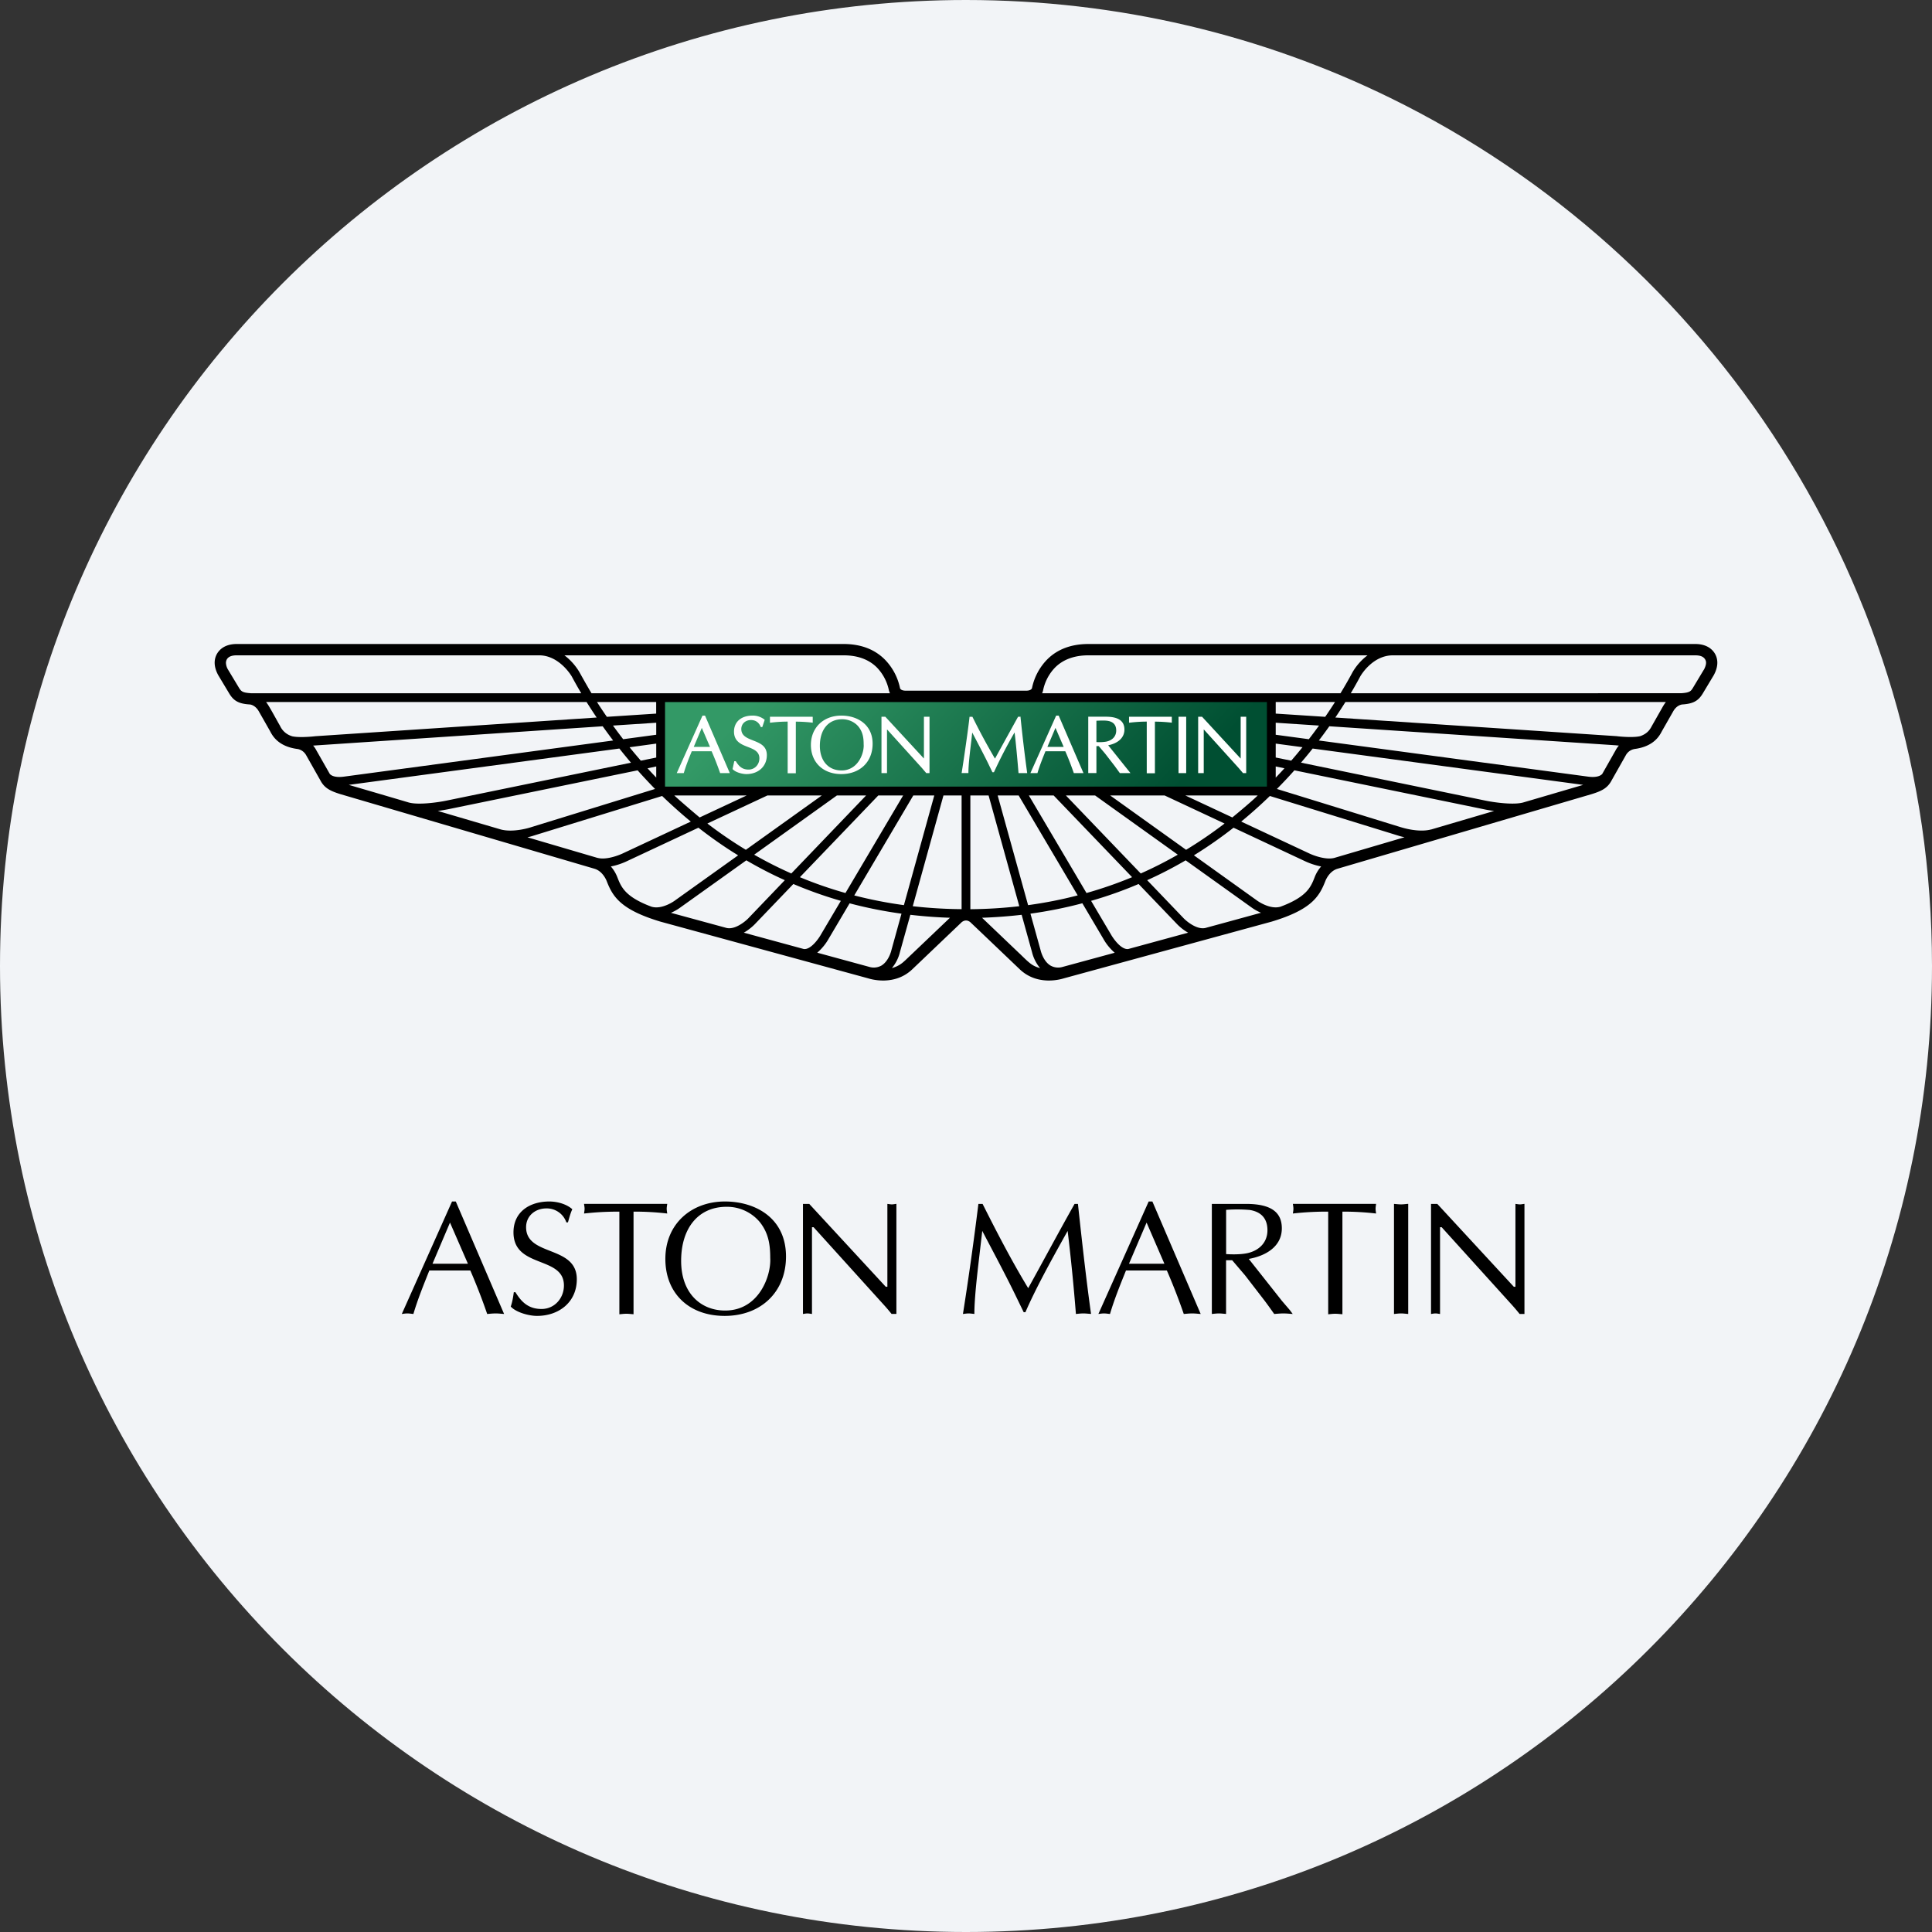 <svg width="36" height="36" fill="none" xmlns="http://www.w3.org/2000/svg"><rect width="100%" height="100%" fill="#333333" stroke="none"/><defs><linearGradient id="a" x1="15.534" y1="11.519" x2="20.468" y2="16.219" gradientUnits="userSpaceOnUse"><stop stop-color="#396"/><stop offset="1" stop-color="#004F32"/></linearGradient></defs><path d="M18 0c2.837 0 5.52.656 7.907 1.825C31.884 4.753 36 10.895 36 18c0 9.942-8.058 18-18 18-9.94 0-18-8.057-18-18C0 8.06 8.06 0 18 0Z" fill="#F2F4F7"/><path d="M31.954 12.178c-.099-.163-.28-.176-.352-.178h-11.32c-.32 0-.58.097-.771.29a1.07 1.07 0 0 0-.281.53c-.001.006-.014.05-.111.05H16.88c-.097 0-.11-.044-.11-.05a1.068 1.068 0 0 0-.282-.53c-.192-.193-.45-.29-.771-.29H4.398c-.073.002-.253.015-.352.178-.047.08-.082.214.02.402l.207.345c.084.138.18.19.385.202.003 0 .097.01.163.125l.211.371c.044.085.15.285.508.333.006 0 .11.013.168.122l.26.46c.076.146.183.2.376.26l4.734 1.39c.161.048.227.23.227.23.113.291.26.532 1 .755l3.872 1.057c.048.015.492.15.826-.172l.908-.866c0-.001.038-.04.09-.04.05 0 .088.039.088.04.003.001.909.866.909.866.334.322.777.187.825.172l3.873-1.057c.74-.223.886-.464 1-.756 0 0 .065-.181.226-.229l4.734-1.39c.194-.06.3-.114.376-.26l.26-.46c.058-.11.162-.12.169-.122.358-.048.463-.248.507-.333l.211-.37c.066-.116.16-.125.164-.126.203-.013.3-.064.384-.202l.207-.345c.102-.188.067-.322.02-.402Zm-14.935 2.644h.39l-.566 2.044a7.997 7.997 0 0 1-.925-.181l1.1-1.863Zm-.19 0-1.075 1.818a7.434 7.434 0 0 1-.849-.295l1.461-1.523h.462Zm-2.53 0h1.015l-1.416 1.013a7.824 7.824 0 0 1-.717-.49l1.119-.523Zm-1.262.41c-.013-.01-.336-.282-.473-.41h1.35l-.877.41Zm2.558-.41h.544l-1.394 1.454a7.56 7.56 0 0 1-.692-.35l1.542-1.104Zm.123-2.611c.262 0 .471.076.622.227a.865.865 0 0 1 .224.428s.009.03.019.052h-5.561c-.085-.14-.225-.393-.225-.393-.007-.011-.1-.18-.28-.314h5.2Zm-3.777 1.963a9.898 9.898 0 0 1-.21-.25l.497-.068v.26l-.287.058Zm.287.108v.207a7.296 7.296 0 0 1-.162-.173l.162-.034Zm-.616-.508a9.353 9.353 0 0 1-.19-.254l.806-.053v.224l-.616.083Zm.616-.477-.92.06a8.385 8.385 0 0 1-.184-.276h1.103v.216Zm-7.555-.38c-.144-.01-.175-.027-.22-.101l-.203-.337a.264.264 0 0 1-.04-.13c.004-.077.056-.136.193-.138h5.643c.381 0 .607.392.607.392.05.092.108.198.178.315H4.673Zm.765.8a.353.353 0 0 1-.22-.192c-.087-.15-.203-.373-.26-.444h5.972c.058.092.12.189.188.289l-5.239.348c-.082.01-.321.03-.441 0Zm.967.755c-.19.025-.25-.038-.261-.053l-.251-.441a.43.43 0 0 0-.058-.085l5.395-.36c.062.086.126.175.195.265l-5.02.674Zm1.217.483c-.52-.154-.942-.277-1.123-.33l5.042-.677c.069.087.141.175.216.264l-3.45.709c-.127.026-.495.083-.685.034Zm1.71.501-1.174-.345c.102-.014.175-.029.183-.03l3.54-.727c.103.115.21.23.325.347l-2.311.713c-.005.002-.32.106-.563.042Zm1.802.53-1.306-.384c.068-.015.112-.03.117-.032l2.393-.738c.166.16.343.32.534.477l-1.25.585c-.083.041-.324.136-.488.091Zm1.002.908c-.49-.184-.562-.368-.632-.546a.67.67 0 0 0-.122-.203c.166-.03.303-.1.312-.104l1.32-.618c.24.187.486.36.74.515l-1.17.836c-.003.004-.245.184-.448.12Zm1.402.397-1.036-.282a.913.913 0 0 0 .18-.103l1.225-.875c.233.136.472.26.717.37l-.68.71c-.061.063-.25.217-.406.18Zm1.437.392-1.115-.304c.116-.066.196-.149.202-.155l.721-.752c.288.122.582.227.885.314l-.369.624c-.044.081-.195.294-.324.273Zm1.451.308a.29.29 0 0 1-.223.027l-.975-.266a.978.978 0 0 0 .213-.26l.39-.66c.315.083.637.148.967.193l-.188.68c0 .002-.045.2-.184.286Zm.43-.086a.537.537 0 0 1-.237.134.732.732 0 0 0 .15-.298l.194-.695c.242.028.488.047.738.055l-.844.804Zm1.062-.964a8.714 8.714 0 0 1-.91-.055l.572-2.064h.338v2.12Zm1.518-4.075a.858.858 0 0 1 .224-.428c.15-.15.36-.227.622-.227h5.2a1.065 1.065 0 0 0-.279.314c-.06.113-.135.245-.225.393h-5.56a.232.232 0 0 0 .018-.052Zm4.335 1.25v-.26l.499.067a8.934 8.934 0 0 1-.21.251l-.29-.059Zm.163.2a8.11 8.11 0 0 1-.163.174v-.208l.163.034Zm-.163-.625v-.224l.807.053c-.06.083-.123.168-.19.254l-.617-.083Zm0-.394v-.216h1.105a8.18 8.18 0 0 1-.183.276l-.922-.06Zm-3.085 1.525H21.7l1.118.523a7.96 7.96 0 0 1-.717.49l-1.415-1.013Zm1.26 1.104a7.486 7.486 0 0 1-.69.35l-1.395-1.454h.544l1.542 1.104Zm.14-1.104h1.35c-.138.136-.462.4-.473.41l-.877-.41Zm-2.915 0h.462l1.462 1.523a7.55 7.55 0 0 1-.85.295l-1.074-1.818Zm-.19 0 1.1 1.862c-.3.079-.61.139-.924.182l-.567-2.044h.391Zm-.9 2.12v-2.12h.34l.572 2.064a8.718 8.718 0 0 1-.911.056Zm.92.829-.702-.67a9.12 9.12 0 0 0 .738-.055l.193.695a.736.736 0 0 0 .151.299c-.148-.043-.192-.086-.38-.27Zm.796.247a.29.29 0 0 1-.224-.027c-.136-.083-.18-.274-.183-.285l-.189-.681c.33-.046.652-.11.967-.194l.391.662a.974.974 0 0 0 .212.26l-.974.265Zm1.228-.335c-.13.02-.28-.192-.324-.271l-.37-.626a7.49 7.49 0 0 0 .885-.314l.721.752c.007.007.086.09.202.155l-1.114.304Zm1.62-.442-.183.05c-.156.037-.345-.117-.406-.18l-.68-.71a7.59 7.59 0 0 0 .717-.37l1.226.877a.904.904 0 0 0 .178.1l-.851.233Zm1.851-.894c-.07.179-.142.363-.633.547-.203.063-.444-.116-.446-.118l-1.17-.838a8.08 8.08 0 0 0 .738-.515l1.323.62c.008.003.144.072.31.102a.663.663 0 0 0-.122.202Zm.37-.362c-.164.045-.406-.05-.486-.09l-1.252-.586c.19-.156.368-.316.534-.477l2.394.739c.005.002.049.016.115.03l-1.305.384Zm1.803-.53c-.242.066-.559-.04-.562-.04l-.004-.001-2.31-.713c.115-.116.224-.232.326-.347l3.54.727c.008.002.08.017.182.03l-1.172.345Zm1.71-.501c-.19.05-.559-.007-.687-.033l-3.45-.71c.076-.088.149-.176.217-.263l5.041.677-1.121.329Zm1.726-.974-.249.44c-.01.013-.07.077-.261.052l-5.02-.674c.069-.09.134-.179.195-.265l5.333.354.062.006a.451.451 0 0 0-.06.087Zm.89-.832-.214.377c-.03.056-.075.143-.218.192-.12.03-.36.011-.442 0l-5.239-.347c.068-.1.13-.197.188-.289h5.971a.559.559 0 0 0-.045.067Zm.754-.67-.203.338c-.038.063-.061.091-.218.101l-6.158.001c.069-.117.128-.223.177-.315.002-.003.22-.392.608-.392h5.642c.059.002.136.01.176.076.005.01.017.028.017.062 0 .03-.01.072-.04.13Z" fill="#000"/><path d="m12.394 14.658-.002-.003v-1.573h11.215v1.574l-.001.001H12.394Z" fill="url(#a)"/><path d="M13.137 13.334h-.047l-.48 1.072h.13l.003-.006c.038-.13.088-.256.137-.376l.01-.025h.37c.05.114.102.245.157.401l.002.006h.18l-.462-1.072Zm-.21.583.15-.354.153.354h-.304Zm.723.412.004.005c.056.061.184.09.253.09.225 0 .382-.145.382-.353 0-.173-.13-.224-.257-.274-.112-.044-.219-.086-.219-.213 0-.097.077-.167.181-.167.084 0 .147.044.18.125l.001.006h.029l.045-.135-.005-.005a.348.348 0 0 0-.222-.074c-.21 0-.345.117-.345.298 0 .186.138.24.26.287.11.043.213.084.213.211 0 .118-.088.21-.2.21-.103 0-.171-.043-.237-.152l-.003-.004h-.028l-.032.146Zm1.485-.973h-.788v.11h.01c.09-.01.178-.019.32-.02v.963h.152v-.962c.107 0 .21.007.305.018l.01.002v-.111h-.009Zm.543-.022c-.334 0-.568.225-.568.547 0 .325.228.543.566.543.349 0 .584-.227.584-.566 0-.363-.292-.524-.582-.524Zm.28.903a.369.369 0 0 1-.278.119c-.245 0-.403-.18-.403-.457 0-.307.16-.497.416-.497.122 0 .236.053.307.142.077.1.093.203.093.327l.001.021c0 .1-.041.244-.136.345Zm1.352-.881h-.094v.777h-.001l-.718-.777h-.072v1.05h.103v-.813h.002l.65.719.08.094h.06v-1.05h-.01Zm1.697 0h-.037l-.254.46-.176.32a12.18 12.18 0 0 1-.418-.775l-.003-.005h-.053l-.001.008c-.015.155-.105.787-.145 1.031l-.002.01h.127v-.008c0-.148.027-.369.055-.603l.016-.144c.018.034.216.409.291.563l.085.176h.029l.002-.005a8.76 8.76 0 0 1 .382-.736c.024.18.056.542.073.75l.001.008h.161l-.001-.01a30.101 30.101 0 0 1-.123-1.032v-.009h-.009Zm.72-.022h-.047l-.48 1.072h.131l.002-.006c.039-.132.09-.258.138-.378l.009-.023h.37c.052.116.104.25.157.401l.002.006h.18l-.462-1.072Zm-.21.583.15-.354.153.354h-.303Zm1.133-.03c.19-.038.302-.146.302-.292 0-.16-.112-.24-.344-.24h-.33v1.05h.152v-.502h.044a40 40 0 0 0 .117.138l.178.23.098.135h.198l-.416-.52Zm-.22-.06v-.397c.062-.003.159-.007.211.002.105.017.158.078.158.18 0 .106-.069.183-.186.207a.76.76 0 0 1-.183.008Zm1.396-.471h-.788v.11h.01c.09-.01.178-.019.32-.02v.963h.152v-.962c.107 0 .21.007.305.018l.01.002v-.111h-.009Zm.134 1.05h.143v-1.05h-.143v1.05Zm1.158-1.05v.777h-.002l-.717-.777h-.073v1.05h.104v-.813h.002l.65.719.08.094h.059v-1.05h-.103Z" fill="#fff"/><path d="M9.394 24.484c-.056-.004-.105-.01-.156-.01-.057 0-.108.006-.16.01a11.14 11.14 0 0 0-.314-.81H8c-.105.264-.213.527-.297.81-.042-.004-.075-.01-.111-.01-.04 0-.072.006-.105.01l.936-2.096h.07l.9 2.096Zm19.012 0h-.09a3.75 3.75 0 0 0-.156-.183l-1.297-1.434h-.03v1.617c-.03-.004-.057-.01-.084-.01-.03 0-.057.006-.084.01v-2.051h.117l1.426 1.544h.03v-1.544c.027.002.054.009.084.009.027 0 .055-.007.084-.01v2.052Zm-2.43-2.051c.042.003.087.009.132.009.042 0 .084-.007.132-.01v2.052c-.048-.004-.09-.01-.132-.01-.045 0-.09.006-.133.01v-2.051Zm-.962 2.056c-.049-.003-.09-.009-.133-.009-.045 0-.09.006-.132.01v-1.913a5.64 5.64 0 0 0-.658.035c.004-.03.01-.06.01-.09s-.006-.056-.01-.09h1.55c-.003.034-.009.06-.009.09s.006.06.009.09a5.238 5.238 0 0 0-.627-.035v1.912Zm-2.433-2.056h.637c.463 0 .667.152.667.455 0 .348-.312.516-.616.57l.619.783.144.168.056.075c-.062-.004-.116-.01-.174-.01-.056 0-.116.006-.171.01-.066-.093-.126-.178-.19-.262l-.353-.458-.24-.281h-.114v1c-.049-.003-.09-.009-.133-.009-.045 0-.09.006-.132.01v-2.051Zm.265.935c.042.003.234.015.387-.015.22-.045.384-.195.384-.429 0-.207-.105-.342-.33-.378a2.729 2.729 0 0 0-.44-.002v.824h-.001Zm-.473 1.116c-.057-.004-.104-.01-.156-.01-.057 0-.108.006-.159.01a11.47 11.47 0 0 0-.315-.81h-.762c-.106.264-.214.527-.298.81-.042-.004-.075-.01-.11-.01-.04 0-.073.006-.106.01l.937-2.096h.069l.9 2.096Zm-1.008-1.703-.328.767h.66l-.332-.767Zm-1.279-.348c.079.74.163 1.478.244 2.05-.055-.003-.097-.009-.142-.009-.048 0-.096.006-.14.01a36.91 36.91 0 0 0-.154-1.547c-.348.62-.607 1.1-.787 1.514h-.032l-.165-.34c-.193-.395-.403-.785-.607-1.175-.066.585-.147 1.178-.147 1.547-.039-.003-.072-.009-.105-.009-.04 0-.072.006-.108.01a61.81 61.81 0 0 0 .288-2.051h.078c.24.477.528 1.04.85 1.57.285-.513.561-1.033.864-1.57h.063Zm-3.383 2.05h-.09a3.567 3.567 0 0 0-.156-.182l-1.297-1.434h-.03v1.617c-.03-.004-.057-.01-.084-.01-.03 0-.057.006-.084.01v-2.051h.117l1.426 1.544h.03v-1.544c.027.002.054.009.084.009.027 0 .054-.007.084-.01v2.052Zm-4.305-1.025c0-.657.489-1.07 1.11-1.07.565 0 1.138.305 1.138 1.025 0 .668-.474 1.107-1.143 1.107-.664 0-1.105-.42-1.105-1.062Zm1.765-.68a.795.795 0 0 0-.625-.291c-.528 0-.846.399-.846 1.007 0 .61.372.926.82.926.633 0 .861-.653.84-.983 0-.248-.033-.459-.19-.66Zm-2.358 1.711c-.048-.003-.09-.009-.132-.009-.045 0-.09.006-.132.01v-1.913c-.303 0-.487.017-.658.035.004-.03.01-.06.01-.09s-.007-.056-.01-.09h1.55c-.004.034-.01.06-.01.09s.006.06.01.09a5.24 5.24 0 0 0-.628-.035v1.912Zm-2.2-.41c.116.192.251.312.486.312.243 0 .417-.202.417-.438 0-.558-.94-.312-.94-.99 0-.386.307-.575.667-.575.144 0 .318.045.429.144-.036.078-.057.161-.081.245h-.03a.385.385 0 0 0-.372-.26c-.207 0-.378.138-.378.35 0 .552.945.33.945.97 0 .428-.334.683-.742.683-.146 0-.387-.063-.489-.174.03-.087.045-.177.057-.267h.03Zm-1.22-1.298-.326.767h.66l-.334-.767Z" fill="#000"/></svg>